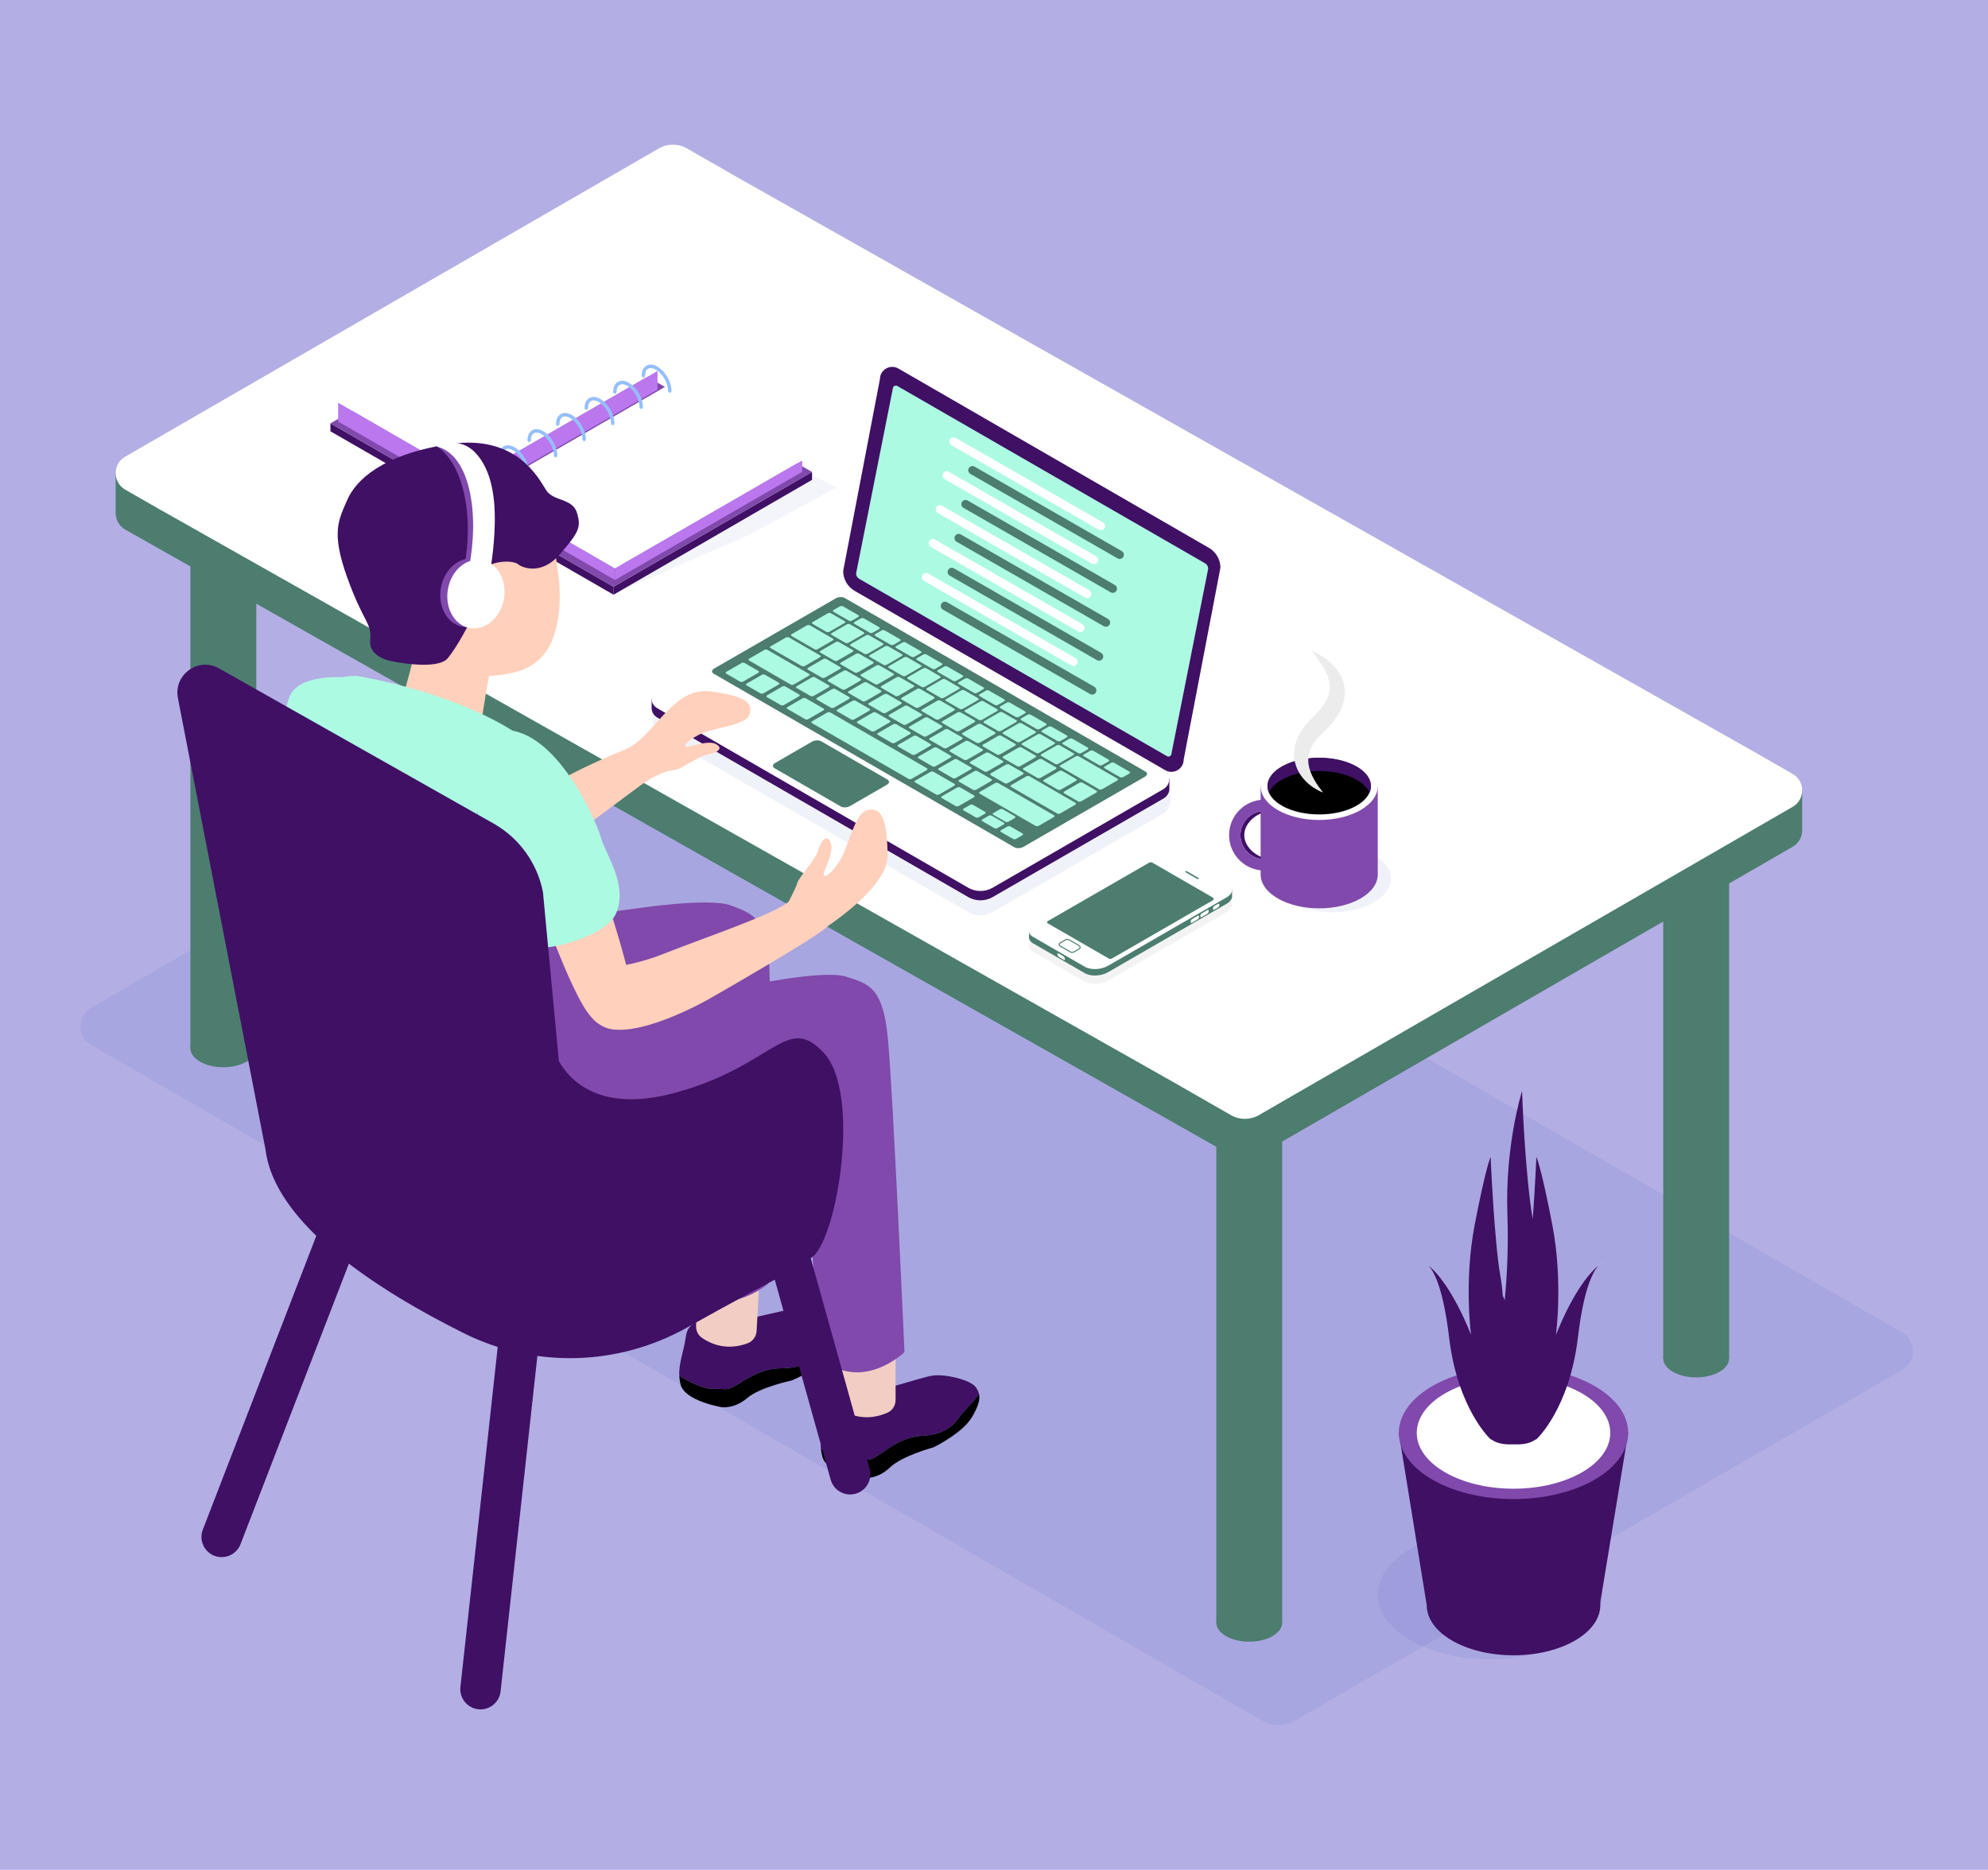 <svg width="371" height="349" viewBox="0 0 371 349" fill="none" xmlns="http://www.w3.org/2000/svg">
<rect width="371" height="349" fill="#B3AEE4"/>
<g clip-path="url(#clip0_132_2)">
<path opacity="0.06" d="M17.019 188.075L130.4 122.58C132.239 121.518 134.507 121.518 136.346 122.58L146.346 128.315L346.32 243.746L354.978 248.71C357.671 250.266 357.671 254.149 354.978 255.705L241.597 321.2C239.758 322.261 237.49 322.261 235.651 321.2L223.613 314.296L23.64 198.868L17.019 195.07C14.326 193.514 14.326 189.63 17.019 188.075Z" fill="#053096"/>
<path d="M316.54 257.091C319.935 257.091 322.688 255.502 322.688 253.541C322.688 251.581 319.935 249.992 316.54 249.992C313.144 249.992 310.392 251.581 310.392 253.541C310.392 255.502 313.144 257.091 316.54 257.091Z" fill="#4C7D6F"/>
<path d="M322.688 145.225H310.392V253.544H322.688V145.225Z" fill="#4C7D6F"/>
<path d="M312.193 147.735C314.593 149.121 318.486 149.121 320.889 147.735C323.293 146.349 323.289 144.1 320.889 142.715C318.489 141.329 314.596 141.329 312.193 142.715C309.793 144.1 309.793 146.349 312.193 147.735Z" fill="#E3EDFF"/>
<path d="M233.134 306.422C236.53 306.422 239.283 304.833 239.283 302.873C239.283 300.912 236.53 299.323 233.134 299.323C229.739 299.323 226.986 300.912 226.986 302.873C226.986 304.833 229.739 306.422 233.134 306.422Z" fill="#4C7D6F"/>
<path d="M239.283 194.553H226.986V302.873H239.283V194.553Z" fill="#4C7D6F"/>
<path d="M233.134 198.103C236.53 198.103 239.283 196.514 239.283 194.553C239.283 192.593 236.53 191.004 233.134 191.004C229.739 191.004 226.986 192.593 226.986 194.553C226.986 196.514 229.739 198.103 233.134 198.103Z" fill="#E3EDFF"/>
<path d="M125.086 41.551C128.482 41.551 131.234 39.962 131.234 38.001C131.234 36.041 128.482 34.452 125.086 34.452C121.691 34.452 118.938 36.041 118.938 38.001C118.938 39.962 121.691 41.551 125.086 41.551Z" fill="#E3EDFF"/>
<path d="M41.681 199.199C45.076 199.199 47.829 197.61 47.829 195.649C47.829 193.689 45.076 192.1 41.681 192.1C38.285 192.1 35.532 193.689 35.532 195.649C35.532 197.61 38.285 199.199 41.681 199.199Z" fill="#4C7D6F"/>
<path d="M47.829 87.333H35.532V195.652H47.829V87.333Z" fill="#4C7D6F"/>
<path d="M41.681 90.882C45.076 90.882 47.829 89.293 47.829 87.333C47.829 85.373 45.076 83.783 41.681 83.783C38.285 83.783 35.532 85.373 35.532 87.333C35.532 89.293 38.285 90.882 41.681 90.882Z" fill="#E3EDFF"/>
<path d="M21.586 95.764V88.312L25.876 91.242L122.966 35.151C124.582 34.219 126.576 34.219 128.192 35.151L328.839 148.611L336.32 147.524V154.976C336.32 156.17 335.727 157.366 334.546 158.047L234.936 215.586C233.32 216.518 231.326 216.518 229.711 215.586L23.359 98.838C22.175 98.155 21.586 96.958 21.586 95.764Z" fill="#4C7D6F"/>
<path d="M23.359 85.242L122.966 27.699C124.582 26.767 126.576 26.767 128.192 27.699L136.979 32.739L326.94 140.091L334.546 144.453C336.912 145.82 336.912 149.234 334.546 150.598L234.936 208.137C233.32 209.07 231.327 209.07 229.711 208.137L219.137 202.071L29.177 94.722L23.359 91.386C20.994 90.019 20.994 86.605 23.359 85.242Z" fill="white"/>
<path opacity="0.06" d="M180.674 170.235L123.518 137.291C121.133 135.776 121.199 130.983 122.651 130.142L154.523 114.577C155.94 113.758 157.688 113.758 159.105 114.577L217.311 145.738C218.763 146.576 219.043 150.721 217.115 151.842L185.257 170.235C183.839 171.054 182.091 171.054 180.674 170.235Z" fill="#053096"/>
<path d="M218.227 146.998V145.278L217.641 145.678C217.496 145.524 217.32 145.385 217.121 145.272L159.108 111.78C157.691 110.961 155.94 110.961 154.522 111.78L122.664 130.173C122.431 130.309 122.251 130.472 122.094 130.661L121.609 130.334V131.899C121.527 132.683 121.899 133.496 122.677 133.943L180.68 167.436C182.098 168.254 183.842 168.254 185.26 167.436L217.131 149.042C217.909 148.592 218.309 147.782 218.227 146.998Z" fill="#3F1064"/>
<path d="M180.674 165.688L122.664 132.195C121.212 131.357 121.212 129.26 122.664 128.422L154.523 110.029C155.94 109.21 157.688 109.21 159.105 110.029L217.115 143.521C218.567 144.359 218.567 146.456 217.115 147.294L185.257 165.688C183.839 166.506 182.091 166.506 180.674 165.688Z" fill="white"/>
<path d="M227.254 101.307L169.31 67.834C168.532 67.384 167.663 67.45 166.989 67.85L165.279 68.836L165.997 69.025C165.905 69.27 165.842 69.538 165.842 69.825L158.989 105.619C158.989 107.147 159.817 108.558 161.14 109.323L219.103 142.797C219.118 142.806 219.141 142.815 219.156 142.822L219.859 143.682L221.219 142.894C221.352 142.834 221.481 142.759 221.597 142.674L221.607 142.667H221.585C222.152 142.261 222.52 141.6 222.52 140.803L229.374 105.008C229.374 103.481 228.58 102.07 227.257 101.304L227.254 101.307Z" fill="white"/>
<path d="M159.493 110.281L217.449 143.754C218.983 144.639 220.901 143.534 220.901 141.76L227.755 105.966C227.755 104.438 226.939 103.027 225.616 102.262L167.66 68.788C166.126 67.903 164.208 69.009 164.208 70.782L157.354 106.577C157.354 108.104 158.17 109.515 159.493 110.281Z" fill="#3F1064"/>
<path d="M160.34 108.035L217.773 141.134C218.151 141.351 218.621 141.08 218.621 140.642L225.474 106.142C225.474 105.729 225.254 105.351 224.898 105.147L167.464 72.048C167.086 71.831 166.617 72.102 166.617 72.539L159.763 107.04C159.763 107.449 159.984 107.83 160.34 108.035Z" fill="#ADFAE3"/>
<path d="M189.304 158.141L133.177 125.739C132.749 125.49 132.803 125.058 133.297 124.772L155.968 111.682C156.466 111.395 157.215 111.364 157.647 111.613L213.773 144.015C214.202 144.264 214.148 144.696 213.654 144.982L190.983 158.072C190.485 158.359 189.735 158.39 189.304 158.141Z" fill="#4C7D6F"/>
<path d="M158.428 115.852L155.533 114.183C155.385 114.098 155.404 113.947 155.574 113.849L156.721 113.188C156.894 113.09 157.152 113.077 157.3 113.162L160.195 114.832C160.343 114.917 160.324 115.068 160.154 115.166L159.008 115.827C158.834 115.925 158.576 115.937 158.428 115.852Z" fill="#ADFAE3"/>
<path d="M154.217 117.937L151.622 116.438C151.474 116.353 151.492 116.202 151.663 116.104L154.472 114.482C154.645 114.384 154.904 114.372 155.052 114.457L157.647 115.956C157.795 116.041 157.776 116.192 157.606 116.29L154.796 117.912C154.623 118.01 154.365 118.022 154.217 117.937Z" fill="#ADFAE3"/>
<path d="M152.015 121.184L147.707 118.696C147.559 118.611 147.577 118.46 147.748 118.362L150.557 116.74C150.73 116.643 150.988 116.63 151.137 116.715L155.445 119.203C155.593 119.288 155.574 119.439 155.404 119.537L152.595 121.159C152.422 121.257 152.163 121.269 152.015 121.184Z" fill="#ADFAE3"/>
<path d="M149.622 124.321L143.795 120.958C143.647 120.873 143.666 120.721 143.836 120.624L146.645 119.002C146.818 118.904 147.077 118.891 147.225 118.976L153.051 122.34C153.2 122.425 153.181 122.576 153.011 122.674L150.201 124.296C150.028 124.394 149.77 124.406 149.622 124.321Z" fill="#ADFAE3"/>
<path d="M157.776 119.994L155.181 118.495C155.033 118.41 155.052 118.258 155.222 118.161L158.031 116.539C158.204 116.441 158.463 116.428 158.611 116.514L161.206 118.013C161.354 118.098 161.335 118.249 161.165 118.347L158.356 119.969C158.182 120.066 157.924 120.079 157.776 119.994Z" fill="#ADFAE3"/>
<path d="M155.719 123.323L153.099 121.808C152.951 121.723 152.97 121.572 153.14 121.474L155.949 119.852C156.123 119.754 156.381 119.742 156.529 119.827L159.149 121.342C159.297 121.427 159.278 121.578 159.108 121.676L156.299 123.298C156.126 123.395 155.867 123.408 155.719 123.323Z" fill="#ADFAE3"/>
<path d="M159.508 125.512L156.888 123.997C156.74 123.912 156.759 123.761 156.929 123.663L159.738 122.041C159.912 121.943 160.17 121.931 160.318 122.016L162.938 123.531C163.086 123.616 163.068 123.767 162.897 123.865L160.088 125.487C159.915 125.584 159.656 125.597 159.508 125.512Z" fill="#ADFAE3"/>
<path d="M163.3 127.701L160.68 126.186C160.532 126.101 160.551 125.95 160.721 125.852L163.53 124.23C163.704 124.132 163.962 124.12 164.11 124.205L166.73 125.72C166.878 125.805 166.86 125.956 166.689 126.054L163.88 127.676C163.707 127.773 163.448 127.786 163.3 127.701Z" fill="#ADFAE3"/>
<path d="M167.09 129.89L164.469 128.375C164.321 128.29 164.34 128.139 164.51 128.041L167.319 126.419C167.493 126.321 167.751 126.309 167.899 126.394L170.519 127.909C170.667 127.994 170.649 128.145 170.479 128.242L167.669 129.864C167.496 129.962 167.238 129.975 167.09 129.89Z" fill="#ADFAE3"/>
<path d="M170.882 132.075L168.261 130.561C168.113 130.476 168.132 130.324 168.302 130.227L171.112 128.605C171.285 128.507 171.543 128.494 171.691 128.579L174.312 130.094C174.46 130.179 174.441 130.331 174.271 130.428L171.461 132.05C171.288 132.148 171.03 132.161 170.882 132.075Z" fill="#ADFAE3"/>
<path d="M174.671 134.264L172.05 132.749C171.902 132.664 171.921 132.513 172.091 132.416L174.901 130.794C175.074 130.696 175.332 130.683 175.48 130.768L178.101 132.283C178.249 132.368 178.23 132.52 178.06 132.617L175.25 134.239C175.077 134.337 174.819 134.349 174.671 134.264Z" fill="#ADFAE3"/>
<path d="M178.46 136.453L175.839 134.938C175.691 134.853 175.71 134.702 175.88 134.605L178.69 132.983C178.863 132.885 179.121 132.872 179.269 132.957L181.89 134.472C182.038 134.557 182.019 134.709 181.849 134.806L179.039 136.428C178.866 136.526 178.608 136.538 178.46 136.453Z" fill="#ADFAE3"/>
<path d="M182.252 138.642L179.631 137.127C179.483 137.042 179.502 136.891 179.672 136.794L182.482 135.171C182.655 135.074 182.913 135.061 183.061 135.146L185.682 136.661C185.83 136.746 185.811 136.897 185.641 136.995L182.831 138.617C182.658 138.715 182.4 138.727 182.252 138.642Z" fill="#ADFAE3"/>
<path d="M186.041 140.828L183.42 139.313C183.272 139.228 183.291 139.077 183.461 138.979L186.271 137.357C186.444 137.26 186.702 137.247 186.85 137.332L189.471 138.847C189.619 138.932 189.6 139.083 189.43 139.181L186.62 140.803C186.447 140.901 186.189 140.913 186.041 140.828Z" fill="#ADFAE3"/>
<path d="M189.83 143.017L187.209 141.502C187.061 141.417 187.08 141.266 187.25 141.168L190.06 139.546C190.233 139.449 190.491 139.436 190.639 139.521L193.26 141.036C193.408 141.121 193.389 141.272 193.219 141.37L190.41 142.992C190.236 143.089 189.978 143.102 189.83 143.017Z" fill="#ADFAE3"/>
<path d="M153.385 126.494L150.765 124.98C150.617 124.894 150.636 124.743 150.806 124.646L153.615 123.024C153.789 122.926 154.047 122.913 154.195 122.998L156.815 124.513C156.963 124.598 156.945 124.75 156.774 124.847L153.965 126.469C153.792 126.567 153.533 126.58 153.385 126.494Z" fill="#ADFAE3"/>
<path d="M157.178 128.683L154.557 127.168C154.409 127.083 154.428 126.932 154.598 126.835L157.408 125.213C157.581 125.115 157.839 125.102 157.987 125.187L160.608 126.702C160.756 126.787 160.737 126.939 160.567 127.036L157.757 128.658C157.584 128.756 157.326 128.768 157.178 128.683Z" fill="#ADFAE3"/>
<path d="M160.967 130.872L158.346 129.357C158.198 129.272 158.217 129.121 158.387 129.024L161.197 127.402C161.37 127.304 161.628 127.291 161.776 127.376L164.397 128.891C164.545 128.976 164.526 129.127 164.356 129.225L161.546 130.847C161.373 130.945 161.115 130.957 160.967 130.872Z" fill="#ADFAE3"/>
<path d="M164.756 133.061L162.135 131.546C161.987 131.461 162.006 131.31 162.176 131.213L164.985 129.59C165.159 129.493 165.417 129.48 165.565 129.565L168.185 131.08C168.334 131.165 168.315 131.316 168.145 131.414L165.335 133.036C165.162 133.134 164.904 133.146 164.756 133.061Z" fill="#ADFAE3"/>
<path d="M168.548 135.247L165.927 133.732C165.779 133.647 165.798 133.496 165.968 133.398L168.778 131.776C168.951 131.679 169.209 131.666 169.357 131.751L171.978 133.266C172.126 133.351 172.107 133.502 171.937 133.6L169.127 135.222C168.954 135.32 168.696 135.332 168.548 135.247Z" fill="#ADFAE3"/>
<path d="M172.337 137.436L169.716 135.921C169.568 135.836 169.587 135.685 169.757 135.587L172.567 133.965C172.74 133.868 172.998 133.855 173.146 133.94L175.767 135.455C175.915 135.54 175.896 135.691 175.726 135.789L172.916 137.411C172.743 137.508 172.485 137.521 172.337 137.436Z" fill="#ADFAE3"/>
<path d="M176.126 139.625L173.505 138.11C173.357 138.025 173.376 137.874 173.546 137.776L176.356 136.154C176.529 136.057 176.787 136.044 176.935 136.129L179.556 137.644C179.704 137.729 179.685 137.88 179.515 137.978L176.705 139.6C176.532 139.697 176.274 139.71 176.126 139.625Z" fill="#ADFAE3"/>
<path d="M179.918 141.814L177.297 140.299C177.149 140.214 177.168 140.063 177.338 139.965L180.148 138.343C180.321 138.245 180.579 138.233 180.727 138.318L183.348 139.833C183.496 139.918 183.477 140.069 183.307 140.167L180.497 141.789C180.324 141.886 180.066 141.899 179.918 141.814Z" fill="#ADFAE3"/>
<path d="M183.707 144L181.086 142.485C180.938 142.4 180.957 142.249 181.127 142.151L183.937 140.529C184.11 140.431 184.368 140.419 184.516 140.504L187.137 142.019C187.285 142.104 187.266 142.255 187.096 142.352L184.286 143.974C184.113 144.072 183.855 144.085 183.707 144Z" fill="#ADFAE3"/>
<path d="M187.499 146.189L184.879 144.674C184.731 144.589 184.75 144.437 184.92 144.34L187.729 142.718C187.902 142.62 188.161 142.608 188.309 142.693L190.929 144.208C191.077 144.293 191.058 144.444 190.888 144.541L188.079 146.163C187.905 146.261 187.647 146.274 187.499 146.189Z" fill="#ADFAE3"/>
<path d="M193.622 145.206L191.001 143.691C190.853 143.606 190.872 143.455 191.042 143.357L193.852 141.735C194.025 141.638 194.283 141.625 194.431 141.71L197.052 143.225C197.2 143.31 197.181 143.461 197.011 143.559L194.202 145.181C194.028 145.278 193.77 145.291 193.622 145.206Z" fill="#ADFAE3"/>
<path d="M197.411 147.395L194.791 145.88C194.643 145.795 194.661 145.644 194.831 145.546L197.641 143.924C197.814 143.826 198.072 143.814 198.22 143.899L200.841 145.414C200.989 145.499 200.97 145.65 200.8 145.748L197.991 147.37C197.817 147.467 197.559 147.48 197.411 147.395Z" fill="#ADFAE3"/>
<path d="M201.2 149.581L198.58 148.066C198.432 147.981 198.45 147.83 198.621 147.732L201.43 146.11C201.603 146.012 201.862 146 202.01 146.085L204.63 147.6C204.778 147.685 204.759 147.836 204.589 147.933L201.78 149.556C201.606 149.653 201.348 149.666 201.2 149.581Z" fill="#ADFAE3"/>
<path d="M197.288 151.842L188.668 146.866C188.52 146.781 188.539 146.63 188.709 146.532L191.518 144.91C191.691 144.812 191.95 144.8 192.098 144.885L200.718 149.861C200.866 149.946 200.847 150.097 200.677 150.195L197.868 151.817C197.695 151.915 197.436 151.927 197.288 151.842Z" fill="#ADFAE3"/>
<path d="M147.568 127.773L139.779 123.276C139.631 123.191 139.65 123.039 139.82 122.942L142.629 121.32C142.803 121.222 143.061 121.21 143.209 121.295L150.998 125.792C151.146 125.877 151.127 126.028 150.957 126.126L148.148 127.748C147.974 127.846 147.716 127.858 147.568 127.773Z" fill="#ADFAE3"/>
<path d="M151.272 129.915L148.652 128.4C148.504 128.315 148.522 128.164 148.693 128.066L151.502 126.444C151.675 126.346 151.934 126.334 152.082 126.419L154.702 127.934C154.85 128.019 154.831 128.17 154.661 128.268L151.852 129.89C151.678 129.987 151.42 130 151.272 129.915Z" fill="#ADFAE3"/>
<path d="M138.119 127.228L135.514 125.726C135.366 125.641 135.385 125.49 135.555 125.392L138.365 123.77C138.538 123.672 138.796 123.66 138.944 123.745L141.549 125.247C141.697 125.332 141.678 125.483 141.508 125.581L138.699 127.203C138.525 127.301 138.267 127.313 138.119 127.228Z" fill="#ADFAE3"/>
<path d="M141.918 129.42L139.313 127.918C139.165 127.833 139.184 127.682 139.354 127.584L142.163 125.962C142.336 125.865 142.595 125.852 142.743 125.937L145.347 127.439C145.495 127.524 145.477 127.676 145.307 127.773L142.497 129.395C142.324 129.493 142.066 129.505 141.918 129.42Z" fill="#ADFAE3"/>
<path d="M145.719 131.616L143.115 130.113C142.966 130.028 142.985 129.877 143.155 129.779L145.965 128.157C146.138 128.06 146.396 128.047 146.544 128.132L149.149 129.635C149.297 129.72 149.278 129.871 149.108 129.968L146.299 131.59C146.126 131.688 145.867 131.701 145.719 131.616Z" fill="#ADFAE3"/>
<path d="M150.27 134.242L146.916 132.305C146.768 132.22 146.787 132.069 146.957 131.972L149.766 130.35C149.94 130.252 150.198 130.239 150.346 130.324L153.7 132.261C153.848 132.346 153.829 132.498 153.659 132.595L150.85 134.217C150.677 134.315 150.418 134.327 150.27 134.242Z" fill="#ADFAE3"/>
<path d="M169.565 145.382L151.511 134.96C151.363 134.875 151.382 134.724 151.552 134.627L154.362 133.005C154.535 132.907 154.793 132.894 154.941 132.979L172.995 143.401C173.143 143.486 173.124 143.638 172.954 143.735L170.145 145.357C169.972 145.455 169.713 145.467 169.565 145.382Z" fill="#ADFAE3"/>
<path d="M155.064 132.101L152.444 130.586C152.296 130.501 152.314 130.35 152.485 130.252L155.294 128.63C155.467 128.532 155.726 128.52 155.874 128.605L158.494 130.12C158.642 130.205 158.623 130.356 158.453 130.453L155.644 132.075C155.47 132.173 155.212 132.186 155.064 132.101Z" fill="#ADFAE3"/>
<path d="M158.853 134.29L156.233 132.775C156.085 132.69 156.104 132.538 156.274 132.441L159.083 130.819C159.256 130.721 159.515 130.709 159.663 130.794L162.283 132.309C162.431 132.394 162.412 132.545 162.242 132.642L159.433 134.264C159.259 134.362 159.001 134.375 158.853 134.29Z" fill="#ADFAE3"/>
<path d="M162.642 136.479L160.022 134.964C159.874 134.879 159.893 134.727 160.063 134.63L162.872 133.008C163.045 132.91 163.304 132.898 163.452 132.983L166.072 134.497C166.22 134.583 166.201 134.734 166.031 134.831L163.222 136.453C163.049 136.551 162.79 136.564 162.642 136.479Z" fill="#ADFAE3"/>
<path d="M166.434 138.667L163.814 137.153C163.666 137.068 163.685 136.916 163.855 136.819L166.664 135.197C166.838 135.099 167.096 135.086 167.244 135.171L169.864 136.686C170.012 136.771 169.994 136.923 169.823 137.02L167.014 138.642C166.841 138.74 166.583 138.753 166.434 138.667Z" fill="#ADFAE3"/>
<path d="M170.223 140.853L167.603 139.338C167.455 139.253 167.474 139.102 167.644 139.004L170.453 137.382C170.626 137.285 170.885 137.272 171.033 137.357L173.653 138.872C173.801 138.957 173.782 139.108 173.612 139.206L170.803 140.828C170.63 140.926 170.371 140.938 170.223 140.853Z" fill="#ADFAE3"/>
<path d="M174.016 143.042L171.395 141.527C171.247 141.442 171.266 141.291 171.436 141.193L174.245 139.571C174.419 139.474 174.677 139.461 174.825 139.546L177.445 141.061C177.594 141.146 177.575 141.297 177.405 141.395L174.595 143.017C174.422 143.115 174.164 143.127 174.016 143.042Z" fill="#ADFAE3"/>
<path d="M177.805 145.231L175.184 143.716C175.036 143.631 175.055 143.48 175.225 143.382L178.035 141.76C178.208 141.663 178.466 141.65 178.614 141.735L181.235 143.25C181.383 143.335 181.364 143.486 181.194 143.584L178.384 145.206C178.211 145.304 177.953 145.316 177.805 145.231Z" fill="#ADFAE3"/>
<path d="M174.699 148.299L170.775 146.034C170.627 145.949 170.646 145.798 170.816 145.7L173.625 144.078C173.798 143.981 174.057 143.968 174.205 144.053L178.129 146.318C178.277 146.403 178.258 146.554 178.088 146.652L175.279 148.274C175.105 148.371 174.847 148.384 174.699 148.299Z" fill="#ADFAE3"/>
<path d="M181.594 147.42L178.973 145.905C178.825 145.82 178.844 145.669 179.014 145.571L181.824 143.949C181.997 143.852 182.255 143.839 182.403 143.924L185.024 145.439C185.172 145.524 185.153 145.675 184.983 145.773L182.173 147.395C182 147.493 181.742 147.505 181.594 147.42Z" fill="#ADFAE3"/>
<path d="M178.353 150.456L175.748 148.954C175.6 148.869 175.619 148.718 175.789 148.62L178.598 146.998C178.771 146.9 179.03 146.888 179.178 146.973L181.783 148.475C181.931 148.56 181.912 148.711 181.742 148.809L178.932 150.431C178.759 150.529 178.501 150.541 178.353 150.456Z" fill="#ADFAE3"/>
<path d="M193.272 154.16L182.825 148.129C182.677 148.044 182.696 147.893 182.866 147.795L185.675 146.173C185.849 146.075 186.107 146.063 186.255 146.148L196.702 152.179C196.85 152.264 196.831 152.415 196.661 152.513L193.852 154.135C193.679 154.233 193.42 154.245 193.272 154.16Z" fill="#ADFAE3"/>
<path d="M161.335 122.047L158.74 120.548C158.592 120.463 158.611 120.312 158.781 120.214L161.59 118.592C161.763 118.495 162.022 118.482 162.17 118.567L164.765 120.066C164.913 120.151 164.894 120.302 164.724 120.4L161.915 122.022C161.741 122.12 161.483 122.132 161.335 122.047Z" fill="#ADFAE3"/>
<path d="M164.891 124.101L162.296 122.602C162.148 122.517 162.167 122.365 162.337 122.268L165.146 120.646C165.319 120.548 165.578 120.536 165.726 120.621L168.321 122.12C168.469 122.205 168.45 122.356 168.28 122.454L165.471 124.076C165.297 124.173 165.039 124.186 164.891 124.101Z" fill="#ADFAE3"/>
<path d="M168.45 126.154L165.855 124.655C165.707 124.57 165.726 124.419 165.896 124.321L168.705 122.699C168.878 122.602 169.137 122.589 169.285 122.674L171.88 124.173C172.028 124.258 172.009 124.409 171.839 124.507L169.03 126.129C168.856 126.227 168.598 126.239 168.45 126.154Z" fill="#ADFAE3"/>
<path d="M172.009 128.211L169.414 126.712C169.266 126.627 169.285 126.476 169.455 126.378L172.264 124.756C172.437 124.658 172.696 124.646 172.844 124.731L175.439 126.23C175.587 126.315 175.568 126.466 175.398 126.564L172.589 128.186C172.415 128.283 172.157 128.296 172.009 128.211Z" fill="#ADFAE3"/>
<path d="M175.568 130.264L172.973 128.765C172.825 128.68 172.844 128.529 173.014 128.431L175.823 126.809C175.997 126.712 176.255 126.699 176.403 126.784L178.998 128.283C179.146 128.368 179.127 128.52 178.957 128.617L176.148 130.239C175.975 130.337 175.716 130.35 175.568 130.264Z" fill="#ADFAE3"/>
<path d="M179.124 132.318L176.529 130.819C176.381 130.734 176.4 130.583 176.57 130.485L179.38 128.863C179.553 128.765 179.811 128.753 179.959 128.838L182.554 130.337C182.702 130.422 182.683 130.573 182.513 130.671L179.704 132.293C179.531 132.39 179.272 132.403 179.124 132.318Z" fill="#ADFAE3"/>
<path d="M182.683 134.372L180.088 132.872C179.94 132.787 179.959 132.636 180.129 132.538L182.939 130.916C183.112 130.819 183.37 130.806 183.518 130.891L186.113 132.39C186.261 132.475 186.243 132.627 186.072 132.724L183.263 134.346C183.09 134.444 182.831 134.457 182.683 134.372Z" fill="#ADFAE3"/>
<path d="M186.243 136.428L183.647 134.929C183.499 134.844 183.518 134.693 183.688 134.595L186.498 132.973C186.671 132.875 186.929 132.863 187.077 132.948L189.672 134.447C189.821 134.532 189.802 134.683 189.632 134.781L186.822 136.403C186.649 136.501 186.391 136.513 186.243 136.428Z" fill="#ADFAE3"/>
<path d="M189.798 138.482L187.203 136.982C187.055 136.897 187.074 136.746 187.244 136.649L190.054 135.027C190.227 134.929 190.485 134.916 190.633 135.001L193.228 136.501C193.376 136.586 193.358 136.737 193.187 136.834L190.378 138.456C190.205 138.554 189.946 138.567 189.798 138.482Z" fill="#ADFAE3"/>
<path d="M193.358 140.535L190.762 139.036C190.614 138.951 190.633 138.8 190.803 138.702L193.613 137.08C193.786 136.982 194.044 136.97 194.192 137.055L196.787 138.554C196.936 138.639 196.917 138.79 196.747 138.888L193.937 140.51C193.764 140.608 193.506 140.62 193.358 140.535Z" fill="#ADFAE3"/>
<path d="M196.917 142.589L194.321 141.09C194.173 141.004 194.192 140.853 194.362 140.756L197.172 139.134C197.345 139.036 197.603 139.023 197.751 139.108L200.347 140.608C200.495 140.693 200.476 140.844 200.306 140.941L197.496 142.564C197.323 142.661 197.065 142.674 196.917 142.589Z" fill="#ADFAE3"/>
<path d="M205.115 147.322L197.877 143.143C197.729 143.058 197.748 142.907 197.918 142.809L200.728 141.187C200.901 141.09 201.159 141.077 201.307 141.162L208.545 145.341C208.693 145.426 208.674 145.578 208.504 145.675L205.695 147.297C205.521 147.395 205.263 147.408 205.115 147.322Z" fill="#ADFAE3"/>
<path d="M162.321 118.098L159.427 116.428C159.279 116.343 159.297 116.192 159.467 116.095L160.614 115.433C160.787 115.336 161.045 115.323 161.193 115.408L164.088 117.077C164.236 117.162 164.217 117.314 164.047 117.411L162.901 118.073C162.727 118.17 162.469 118.183 162.321 118.098Z" fill="#ADFAE3"/>
<path d="M166.214 120.347L163.319 118.677C163.171 118.592 163.19 118.441 163.36 118.343L164.507 117.682C164.68 117.584 164.938 117.572 165.086 117.657L167.981 119.326C168.129 119.411 168.11 119.562 167.94 119.66L166.793 120.321C166.62 120.419 166.362 120.432 166.214 120.347Z" fill="#ADFAE3"/>
<path d="M170.104 122.592L167.209 120.923C167.061 120.838 167.08 120.687 167.25 120.589L168.397 119.928C168.57 119.83 168.828 119.817 168.976 119.902L171.871 121.572C172.019 121.657 172 121.808 171.83 121.906L170.683 122.567C170.51 122.665 170.252 122.677 170.104 122.592Z" fill="#ADFAE3"/>
<path d="M173.997 124.838L171.102 123.169C170.954 123.083 170.973 122.932 171.143 122.835L172.289 122.173C172.463 122.076 172.721 122.063 172.869 122.148L175.764 123.817C175.912 123.902 175.893 124.054 175.723 124.151L174.576 124.813C174.403 124.91 174.145 124.923 173.997 124.838Z" fill="#ADFAE3"/>
<path d="M177.89 127.087L174.995 125.417C174.847 125.332 174.866 125.181 175.036 125.083L176.183 124.422C176.356 124.324 176.614 124.312 176.762 124.397L179.657 126.066C179.805 126.151 179.786 126.302 179.616 126.4L178.469 127.061C178.296 127.159 178.038 127.172 177.89 127.087Z" fill="#ADFAE3"/>
<path d="M181.782 129.332L178.888 127.663C178.74 127.578 178.759 127.427 178.929 127.329L180.075 126.668C180.249 126.57 180.507 126.557 180.655 126.642L183.549 128.312C183.697 128.397 183.679 128.548 183.508 128.646L182.362 129.307C182.189 129.405 181.931 129.417 181.782 129.332Z" fill="#ADFAE3"/>
<path d="M185.676 131.581L182.781 129.912C182.633 129.827 182.652 129.676 182.822 129.578L183.968 128.916C184.142 128.819 184.4 128.806 184.548 128.891L187.442 130.561C187.591 130.646 187.572 130.797 187.402 130.894L186.255 131.556C186.082 131.653 185.824 131.666 185.676 131.581Z" fill="#ADFAE3"/>
<path d="M189.565 133.827L186.671 132.157C186.523 132.072 186.542 131.921 186.712 131.824L187.858 131.162C188.032 131.064 188.29 131.052 188.438 131.137L191.332 132.806C191.48 132.891 191.462 133.042 191.291 133.14L190.145 133.801C189.972 133.899 189.713 133.912 189.565 133.827Z" fill="#ADFAE3"/>
<path d="M193.458 136.075L190.564 134.406C190.416 134.321 190.435 134.17 190.605 134.072L191.751 133.411C191.924 133.313 192.183 133.301 192.331 133.386L195.225 135.055C195.373 135.14 195.354 135.291 195.184 135.389L194.038 136.05C193.865 136.148 193.606 136.16 193.458 136.075Z" fill="#ADFAE3"/>
<path d="M182.088 152.563L179.811 151.25C179.663 151.165 179.682 151.014 179.852 150.916L180.998 150.255C181.171 150.157 181.43 150.144 181.578 150.23L183.855 151.543C184.003 151.628 183.984 151.779 183.814 151.877L182.668 152.538C182.494 152.636 182.236 152.648 182.088 152.563Z" fill="#ADFAE3"/>
<path d="M189.061 156.592L186.784 155.278C186.636 155.193 186.655 155.042 186.825 154.944L187.972 154.283C188.145 154.185 188.403 154.173 188.551 154.258L190.828 155.571C190.976 155.656 190.957 155.807 190.787 155.905L189.641 156.566C189.468 156.664 189.209 156.677 189.061 156.592Z" fill="#ADFAE3"/>
<path d="M185.575 154.579L183.298 153.266C183.15 153.181 183.168 153.029 183.339 152.932L184.485 152.27C184.658 152.173 184.917 152.16 185.065 152.245L187.342 153.559C187.49 153.644 187.471 153.795 187.301 153.892L186.154 154.554C185.981 154.651 185.723 154.664 185.575 154.579Z" fill="#ADFAE3"/>
<path d="M187.638 153.385L185.361 152.072C185.213 151.987 185.231 151.836 185.402 151.738L186.548 151.077C186.721 150.979 186.98 150.967 187.128 151.052L189.405 152.365C189.553 152.45 189.534 152.601 189.364 152.699L188.217 153.36C188.044 153.458 187.786 153.47 187.638 153.385Z" fill="#ADFAE3"/>
<path d="M197.351 138.321L194.457 136.652C194.309 136.567 194.328 136.416 194.498 136.318L195.644 135.657C195.817 135.559 196.076 135.546 196.224 135.631L199.118 137.301C199.266 137.386 199.247 137.537 199.077 137.634L197.931 138.296C197.758 138.393 197.499 138.406 197.351 138.321Z" fill="#ADFAE3"/>
<path d="M201.244 140.57L198.35 138.901C198.202 138.816 198.22 138.664 198.391 138.567L199.537 137.905C199.71 137.808 199.969 137.795 200.117 137.88L203.011 139.549C203.159 139.634 203.14 139.786 202.97 139.883L201.824 140.545C201.65 140.642 201.392 140.655 201.244 140.57Z" fill="#ADFAE3"/>
<path d="M205.137 142.815L202.243 141.146C202.095 141.061 202.114 140.91 202.284 140.812L203.43 140.151C203.603 140.053 203.862 140.041 204.01 140.126L206.904 141.795C207.052 141.88 207.033 142.031 206.863 142.129L205.717 142.79C205.544 142.888 205.285 142.901 205.137 142.815Z" fill="#ADFAE3"/>
<path d="M209.027 145.064L206.132 143.395C205.984 143.31 206.003 143.159 206.173 143.061L207.32 142.4C207.493 142.302 207.751 142.289 207.899 142.375L210.794 144.044C210.942 144.129 210.923 144.28 210.753 144.378L209.606 145.039C209.433 145.137 209.175 145.149 209.027 145.064Z" fill="#ADFAE3"/>
<path d="M156.91 150.529L144.538 143.386C144.1 143.134 144.157 142.693 144.661 142.403L151.546 138.428C152.05 138.138 152.812 138.107 153.247 138.359L165.619 145.502C166.056 145.754 166 146.195 165.496 146.485L158.611 150.459C158.107 150.749 157.345 150.781 156.91 150.529Z" fill="#4C7D6F"/>
<path d="M205.44 98.977C205.307 98.977 205.172 98.942 205.049 98.873L177.578 83.106C177.2 82.889 177.071 82.41 177.288 82.032C177.505 81.654 177.987 81.525 178.362 81.742L205.833 97.509C206.211 97.726 206.34 98.205 206.123 98.583C205.978 98.838 205.714 98.98 205.44 98.98V98.977Z" fill="white"/>
<path d="M204.158 105.304C204.025 105.304 203.89 105.27 203.767 105.2L176.296 89.434C175.918 89.216 175.789 88.738 176.006 88.36C176.223 87.982 176.705 87.853 177.08 88.07L204.551 103.837C204.929 104.054 205.058 104.533 204.841 104.911C204.696 105.166 204.432 105.307 204.158 105.307V105.304Z" fill="white"/>
<path d="M202.876 111.635C202.743 111.635 202.608 111.6 202.485 111.531L175.014 95.764C174.636 95.547 174.507 95.068 174.724 94.69C174.941 94.312 175.423 94.183 175.798 94.4L203.269 110.167C203.647 110.384 203.776 110.863 203.559 111.241C203.414 111.496 203.15 111.638 202.876 111.638V111.635Z" fill="white"/>
<path d="M201.594 117.965C201.462 117.965 201.326 117.931 201.203 117.862L173.732 102.095C173.354 101.878 173.225 101.399 173.442 101.021C173.66 100.643 174.142 100.514 174.516 100.731L201.988 116.498C202.365 116.715 202.495 117.194 202.277 117.572C202.132 117.827 201.868 117.969 201.594 117.969V117.965Z" fill="white"/>
<path d="M200.309 124.296C200.176 124.296 200.041 124.261 199.918 124.192L172.447 108.425C172.069 108.208 171.94 107.729 172.157 107.351C172.375 106.974 172.856 106.844 173.231 107.062L200.702 122.828C201.08 123.046 201.209 123.524 200.992 123.902C200.847 124.158 200.583 124.299 200.309 124.299V124.296Z" fill="white"/>
<path d="M208.948 104.328C208.816 104.328 208.681 104.293 208.558 104.224L181.087 88.457C180.709 88.24 180.58 87.761 180.797 87.383C181.014 87.005 181.496 86.876 181.871 87.094L209.342 102.86C209.72 103.078 209.849 103.556 209.632 103.934C209.487 104.189 209.222 104.331 208.948 104.331V104.328Z" fill="#4C7D6F"/>
<path d="M207.666 110.658C207.534 110.658 207.399 110.624 207.276 110.555L179.805 94.788C179.427 94.571 179.298 94.092 179.515 93.714C179.732 93.336 180.214 93.207 180.589 93.424L208.06 109.191C208.438 109.408 208.567 109.887 208.35 110.265C208.205 110.52 207.94 110.662 207.666 110.662V110.658Z" fill="#4C7D6F"/>
<path d="M206.381 116.989C206.249 116.989 206.113 116.954 205.991 116.885L178.52 101.118C178.142 100.901 178.012 100.422 178.23 100.044C178.447 99.667 178.929 99.537 179.304 99.755L206.775 115.521C207.153 115.739 207.282 116.217 207.065 116.595C206.92 116.851 206.655 116.992 206.381 116.992V116.989Z" fill="#4C7D6F"/>
<path d="M205.099 123.317C204.967 123.317 204.832 123.282 204.709 123.213L177.238 107.446C176.86 107.229 176.731 106.75 176.948 106.372C177.165 105.994 177.647 105.865 178.022 106.082L205.493 121.849C205.871 122.066 206 122.545 205.783 122.923C205.638 123.178 205.373 123.32 205.099 123.32V123.317Z" fill="#4C7D6F"/>
<path d="M203.817 129.647C203.685 129.647 203.55 129.613 203.427 129.543L175.956 113.777C175.578 113.559 175.449 113.081 175.666 112.703C175.883 112.325 176.365 112.195 176.74 112.413L204.211 128.179C204.589 128.397 204.718 128.876 204.501 129.253C204.356 129.509 204.091 129.65 203.817 129.65V129.647Z" fill="#4C7D6F"/>
<path opacity="0.06" d="M278.099 309.736C289.687 309.736 299.081 304.312 299.081 297.622C299.081 290.932 289.687 285.509 278.099 285.509C266.51 285.509 257.116 290.932 257.116 297.622C257.116 304.312 266.51 309.736 278.099 309.736Z" fill="#053096"/>
<path d="M282.451 308.961C291.396 308.961 298.647 304.774 298.647 299.61C298.647 294.445 291.396 290.259 282.451 290.259C273.507 290.259 266.256 294.445 266.256 299.61C266.256 304.774 273.507 308.961 282.451 308.961Z" fill="#3F1064"/>
<path d="M282.451 267.443H261.043L266.256 299.61H298.555L303.856 267.443H282.451Z" fill="#3F1064"/>
<path d="M282.451 279.802C294.273 279.802 303.856 274.269 303.856 267.443C303.856 260.618 294.273 255.085 282.451 255.085C270.63 255.085 261.046 260.618 261.046 267.443C261.046 274.269 270.63 279.802 282.451 279.802Z" fill="#8049AB"/>
<path d="M282.451 277.868C292.424 277.868 300.508 273.201 300.508 267.443C300.508 261.686 292.424 257.018 282.451 257.018C272.479 257.018 264.395 261.686 264.395 267.443C264.395 273.201 272.479 277.868 282.451 277.868Z" fill="white"/>
<path d="M266.539 236.175C266.105 235.731 265.821 235.686 265.821 235.686C265.821 235.686 266.08 235.806 266.539 236.175Z" fill="#C7DAFF"/>
<path d="M298.36 236.175C298.82 235.809 299.078 235.686 299.078 235.686C299.078 235.686 298.798 235.731 298.36 236.175Z" fill="#C7DAFF"/>
<path d="M290.369 249.138C290.369 249.138 291.736 239.245 289.686 228.575C287.636 217.904 286.722 215.932 286.722 215.932C286.722 215.932 286.477 221.63 286.036 227.57C284.53 218.597 284.045 203.64 284.045 203.64C284.045 203.64 280.854 213.662 281.308 226.622C281.538 233.12 281.191 238.669 280.82 242.7C280.691 242.408 280.561 242.108 280.435 241.8C280.363 240.678 280.228 239.469 280.001 238.193C278.861 231.809 278.177 215.932 278.177 215.932C278.177 215.932 277.264 217.904 275.213 228.575C273.163 239.245 274.53 249.138 274.53 249.138C271.034 240.493 267.9 237.258 266.539 236.175C267.528 237.182 269.317 240.256 270.426 249.595C272.023 263.047 278.177 268.647 278.177 268.647C278.177 268.647 278.256 268.675 278.395 268.722C279.349 269.409 280.631 269.617 281.906 269.591C282.269 269.585 282.631 269.585 282.996 269.591C284.269 269.617 285.554 269.412 286.508 268.722C286.647 268.675 286.725 268.647 286.725 268.647C286.725 268.647 292.88 263.047 294.477 249.595C295.585 240.256 297.374 237.182 298.363 236.175C297.003 237.258 293.869 240.493 290.373 249.138H290.369Z" fill="#3F1064"/>
<path opacity="0.05" d="M114.51 110.838L139.918 99.789L156.072 90.996L124.317 74.451L114.51 110.838Z" fill="#2339AA"/>
<path d="M87.501 95.389L61.665 80.501V79.021L87.501 93.906V95.389Z" fill="#3F1064"/>
<path d="M87.501 95.399L124.547 73.954V72.48L87.501 93.906V95.399Z" fill="#4676DE"/>
<path d="M87.501 93.909L61.665 79.021L98.708 57.576L124.548 72.48L87.501 93.909Z" fill="#8049AB"/>
<path d="M87.76 92.93L63.108 78.687V75.144L87.76 89.389V92.93Z" fill="#BA77EE"/>
<path d="M87.76 92.942L122.708 72.747V69.213L87.76 89.389V92.942Z" fill="#BA77EE"/>
<path d="M87.76 89.39L63.108 75.144L98.056 54.952L122.708 69.213L87.76 89.39Z" fill="white"/>
<path d="M114.497 110.999L88.661 96.114V94.63L114.497 109.518V110.999Z" fill="#3F1064"/>
<path d="M114.497 111.008L151.543 89.563V88.092L114.497 109.518V111.008Z" fill="#3F1064"/>
<path d="M114.497 109.518L88.661 94.63L125.704 73.188L151.543 88.092L114.497 109.518Z" fill="#8049AB"/>
<path d="M114.755 108.255L90.103 94.01V91.853L114.755 106.098V108.255Z" fill="#BA77EE"/>
<path d="M114.755 108.265L149.703 88.073V85.922L114.755 106.098V108.265Z" fill="#BA77EE"/>
<path d="M114.755 106.098L90.103 91.853L125.051 71.661L149.704 85.922L114.755 106.098Z" fill="white"/>
<path d="M124.995 73.299C125.174 73.299 125.316 73.154 125.316 72.974C125.316 71.276 124.163 69.28 122.692 68.429C121.93 67.988 121.196 67.928 120.629 68.256C120.059 68.584 119.747 69.251 119.747 70.13C119.747 70.309 119.892 70.454 120.072 70.454C120.251 70.454 120.396 70.309 120.396 70.13C120.396 69.491 120.595 69.025 120.957 68.817C121.319 68.609 121.823 68.669 122.374 68.99C123.643 69.724 124.676 71.51 124.676 72.974C124.676 73.154 124.821 73.299 125.001 73.299H124.995Z" fill="#95BFFC"/>
<path d="M119.666 76.319C119.845 76.319 119.99 76.174 119.99 75.995C119.99 74.297 118.837 72.3 117.366 71.45C116.604 71.009 115.87 70.949 115.303 71.276C114.733 71.604 114.421 72.272 114.421 73.15C114.421 73.33 114.566 73.475 114.746 73.475C114.925 73.475 115.067 73.33 115.067 73.15C115.067 72.511 115.265 72.045 115.628 71.837C115.99 71.629 116.494 71.689 117.045 72.01C118.314 72.744 119.347 74.53 119.347 75.995C119.347 76.174 119.492 76.319 119.672 76.319H119.666Z" fill="#95BFFC"/>
<path d="M114.34 79.336C114.519 79.336 114.661 79.191 114.661 79.012C114.661 77.314 113.508 75.317 112.037 74.467C111.275 74.026 110.541 73.966 109.974 74.294C109.404 74.621 109.092 75.289 109.092 76.168C109.092 76.347 109.237 76.489 109.417 76.489C109.596 76.489 109.738 76.344 109.738 76.168C109.738 75.528 109.936 75.062 110.299 74.854C110.661 74.647 111.165 74.706 111.716 75.028C112.985 75.761 114.018 77.547 114.018 79.012C114.018 79.191 114.163 79.336 114.343 79.336H114.34Z" fill="#95BFFC"/>
<path d="M109.01 82.328C109.19 82.328 109.335 82.183 109.335 82.004C109.335 80.306 108.182 78.309 106.711 77.459C105.949 77.018 105.215 76.958 104.648 77.286C104.078 77.613 103.766 78.281 103.766 79.16C103.766 79.339 103.911 79.484 104.087 79.484C104.264 79.484 104.412 79.339 104.412 79.16C104.412 78.52 104.61 78.054 104.972 77.846C105.335 77.639 105.839 77.698 106.39 78.02C107.659 78.754 108.692 80.539 108.692 82.004C108.692 82.183 108.837 82.328 109.013 82.328H109.01Z" fill="#95BFFC"/>
<path d="M103.681 85.349C103.861 85.349 104.006 85.204 104.006 85.024C104.006 83.327 102.853 81.33 101.382 80.48C100.62 80.038 99.886 79.979 99.319 80.306C98.749 80.634 98.437 81.302 98.437 82.18C98.437 82.36 98.582 82.505 98.761 82.505C98.941 82.505 99.086 82.36 99.086 82.18C99.086 81.541 99.284 81.075 99.647 80.867C100.009 80.659 100.513 80.719 101.064 81.04C102.333 81.774 103.366 83.56 103.366 85.024C103.366 85.204 103.511 85.349 103.687 85.349H103.681Z" fill="#95BFFC"/>
<path d="M98.355 88.366C98.534 88.366 98.676 88.221 98.676 88.041C98.676 86.344 97.523 84.347 96.053 83.497C95.29 83.056 94.556 82.996 93.99 83.323C93.419 83.651 93.108 84.319 93.108 85.198C93.108 85.377 93.252 85.522 93.429 85.522C93.605 85.522 93.753 85.377 93.753 85.198C93.753 84.558 93.952 84.092 94.314 83.884C94.676 83.676 95.18 83.736 95.731 84.057C97.001 84.791 98.034 86.577 98.034 88.041C98.034 88.221 98.179 88.366 98.358 88.366H98.355Z" fill="#95BFFC"/>
<path d="M93.026 91.415C93.205 91.415 93.35 91.27 93.35 91.094C93.35 89.396 92.198 87.399 90.727 86.549C89.964 86.108 89.231 86.048 88.664 86.375C88.094 86.703 87.782 87.371 87.782 88.249C87.782 88.429 87.927 88.574 88.106 88.574C88.286 88.574 88.427 88.429 88.427 88.249C88.427 87.61 88.626 87.144 88.988 86.936C89.35 86.728 89.854 86.788 90.405 87.109C91.675 87.843 92.708 89.629 92.708 91.094C92.708 91.273 92.853 91.415 93.032 91.415H93.026Z" fill="#95BFFC"/>
<path d="M117.814 139.297C122.68 136.258 125.921 128.161 132.664 129.065C138.903 129.902 140.702 131.121 139.833 133.408C138.963 135.697 132.667 135.634 129.864 137.461C129.864 137.461 127.958 138.45 127.886 139.222C127.814 139.993 131.855 137.937 133.599 138.882C135.344 139.827 133.307 140.652 131.946 140.85C130.585 141.049 126.951 143.597 126.144 143.669C123.725 143.883 121.184 145.357 119.297 146.765C112.699 151.688 106.081 156.585 99.464 161.483C99.464 161.483 89.527 165.155 87.105 160.062C85.52 156.727 94.544 151.587 96.472 150.33C102.828 146.185 109.533 142.784 116.554 139.943C116.988 139.767 117.407 139.546 117.817 139.291L117.814 139.297Z" fill="#FFD0BB"/>
<path d="M80.717 208.036C103.747 201.741 130.718 185.958 130.718 185.958C130.718 185.958 132.796 172.569 123.993 169.88C115.19 167.19 73.706 181.079 73.706 181.079C73.706 181.079 57.687 214.329 80.72 208.036H80.717Z" fill="#8049AB"/>
<path d="M133.19 259.236C136.116 259.091 135.127 259.992 138.904 257.645C142.683 255.299 144.967 255.428 146.113 255.387C147.259 255.349 150.387 255.318 152.513 252.729C153.952 250.974 155.597 249.85 156.797 248.174C156.718 247.73 156.538 247.324 156.28 246.902C155.423 245.5 150.815 244.093 148.409 244.269C146.003 244.445 135.618 247.604 132.33 246.792C131.927 246.691 128.491 245.948 127.996 249.463C127.59 252.36 126.655 254.379 126.765 256.776C128.752 258.02 131.385 259.324 133.187 259.232L133.19 259.236Z" fill="#3F1064"/>
<path d="M152.513 252.729C150.387 255.314 147.263 255.346 146.113 255.387C144.967 255.425 142.68 255.296 138.904 257.645C135.124 259.992 136.113 259.091 133.19 259.236C131.389 259.327 128.752 258.023 126.768 256.779C126.79 257.286 126.859 257.809 126.992 258.363C127.751 261.532 134.715 262.656 134.715 262.656C134.715 262.656 137.039 262.996 139.445 260.946C141.852 258.895 147.754 257.667 147.754 257.667C147.754 257.667 153.301 255.359 155.238 252.458C156.592 250.43 156.979 249.207 156.8 248.174C155.6 249.85 153.956 250.974 152.516 252.729H152.513Z" fill="black"/>
<path d="M130.529 236.379L129.902 247.437C129.852 248.332 130.258 249.198 130.995 249.708C132.551 250.792 135.578 252.2 139.537 250.719C140.494 250.36 141.137 249.456 141.196 248.436L141.845 237.022L130.529 236.379Z" fill="#F1CDC4"/>
<path d="M117.719 169.719C117.719 169.719 132.154 167.42 136.438 169.017C140.721 170.613 143.171 171.483 143.581 180.774C143.99 190.065 143.367 239.604 143.367 239.604C143.367 239.604 134.822 247.034 127.332 239.529C127.332 239.529 127.058 198.481 127.584 192.884C128.11 187.29 127.644 183.851 127.644 183.851L120.822 174.377L117.719 169.716V169.719Z" fill="#8049AB"/>
<path d="M74.276 133.212C74.276 133.212 78.229 120.11 78.333 116.68C78.437 113.251 91.02 113.77 91.02 113.77L91.955 122.296C91.955 122.296 89.357 136.126 89.565 137.997C89.772 139.867 73.464 135.997 74.279 133.212H74.276Z" fill="#FFD0BB"/>
<path d="M80.308 120.11C80.308 120.11 86.963 126.557 91.747 126.142C96.531 125.726 102.352 124.894 104.018 116.161C105.681 107.427 101.939 100.98 104.018 97.235C106.097 93.49 72.824 93.282 72.824 93.282L80.311 120.11H80.308Z" fill="#FFD0BB"/>
<path d="M51.4 157.439C51.4 157.439 50.985 169.19 51.4 170.957C51.816 172.724 56.808 178.081 59.926 177.013C63.045 175.949 56.689 158.478 56.689 158.478L51.4 157.439Z" fill="#F1CDC4"/>
<path d="M63.87 126.403C63.87 126.403 55.873 125.83 54.106 129.887C52.339 133.943 49.218 155.36 49.529 157.754C49.841 160.144 53.898 164.721 58.991 162.642C64.087 160.563 63.867 126.406 63.867 126.406L63.87 126.403Z" fill="#ADFAE3"/>
<path d="M159.751 272.546C162.661 272.234 161.726 273.191 165.367 270.634C169.005 268.076 171.294 268.076 172.438 267.972C173.581 267.869 176.702 267.661 178.677 264.958C180.016 263.125 181.591 261.91 182.696 260.168C182.592 259.73 182.391 259.333 182.107 258.927C181.172 257.576 176.491 256.433 174.101 256.744C171.71 257.056 161.518 260.801 158.192 260.174C157.782 260.099 154.308 259.551 154.016 263.084C153.773 266.001 152.954 268.07 153.2 270.458C155.253 271.588 157.956 272.741 159.751 272.549V272.546Z" fill="#3F1064"/>
<path d="M178.677 264.955C176.702 267.658 173.581 267.865 172.438 267.969C171.294 268.073 169.008 268.073 165.367 270.631C161.726 273.188 162.664 272.231 159.751 272.543C157.956 272.735 155.253 271.582 153.2 270.451C153.253 270.958 153.348 271.475 153.512 272.02C154.447 275.138 161.468 275.868 161.468 275.868C161.468 275.868 163.808 276.076 166.094 273.894C168.381 271.711 174.205 270.149 174.205 270.149C174.205 270.149 179.613 267.528 181.379 264.524C182.617 262.42 182.935 261.179 182.696 260.158C181.591 261.9 180.016 263.116 178.677 264.949V264.955Z" fill="black"/>
<path d="M155.801 249.878V260.952C155.801 261.85 156.258 262.691 157.02 263.16C158.636 264.152 161.735 265.387 165.606 263.686C166.542 263.273 167.134 262.335 167.134 261.314V249.881H155.798L155.801 249.878Z" fill="#F1CDC4"/>
<path d="M165.679 193.624C164.743 184.371 162.249 183.643 157.88 182.289C153.512 180.938 139.231 184.049 139.231 184.049C124.809 186.358 95.933 197.885 95.933 197.885L62.32 200.172C62.32 200.172 61.697 207.762 65.334 212.443C68.975 217.123 81.826 231.992 104.462 224.402C123.439 218.039 143.004 206.38 148.935 202.15C149.458 202.966 150.529 202.874 150.39 206.622C150.182 212.238 152.781 253.204 152.781 253.204C160.683 260.275 168.794 252.373 168.794 252.373C168.794 252.373 166.611 202.877 165.675 193.624H165.679Z" fill="#8049AB"/>
<path d="M88.638 108.986C88.638 108.986 89.042 106.284 91.643 105.348C94.242 104.413 96.324 104.933 96.739 105.348C97.155 105.764 100.843 107.635 104.459 103.478C108.075 99.317 108.491 98.382 107.659 95.679C106.828 92.977 103.291 93.6 101.939 91.519C100.588 89.44 96.531 81.018 83.952 82.889C71.369 84.76 66.38 89.648 64.818 93.286C63.259 96.926 61.7 99.213 64.818 107.843C67.936 116.473 69.394 116.161 69.082 119.49C68.771 122.816 73.243 123.443 73.243 123.443C73.243 123.443 81.665 125.222 83.59 122.825C85.514 120.428 87.489 116.476 87.489 116.476C87.489 116.476 89.048 114.813 87.073 113.981C85.098 113.15 82.081 110.447 84.163 108.158C86.242 105.871 88.45 107.534 88.645 108.989L88.638 108.986Z" fill="#3F1064"/>
<path d="M66.582 126.161C66.582 126.161 85.3 129.052 97.464 137.578C109.631 146.104 100.686 168.355 100.686 173.763C100.686 179.171 104.27 201.007 104.453 202.981C104.636 204.956 101.073 212.962 83.098 210.156C65.123 207.35 60.238 205.164 59.3 199.967C58.364 194.767 57.845 182.812 55.766 171.269C53.687 159.725 55.974 136.538 58.156 132.173C60.339 127.805 61.586 126.18 66.579 126.161H66.582Z" fill="#ADFAE3"/>
<path d="M88.638 144.34C88.638 144.34 89.042 158.585 91.955 170.544L93.794 175.524C94.185 176.579 95.032 177.398 96.103 177.741C97.605 178.22 100.972 176.78 103.026 175.883C106.535 174.355 100.897 159.417 100.689 159.001C100.481 158.585 88.638 144.34 88.638 144.34Z" fill="#3D6CB3"/>
<path d="M99.59 165.199C99.643 165.568 106.554 185.845 110.289 189.747C114.021 193.649 117.373 192.333 118.248 188.777C119.124 185.221 112.626 165.974 110.554 159.496C108.478 153.017 99.593 165.199 99.593 165.199H99.59Z" fill="#FFD0BB"/>
<path d="M109.675 180.651C111.795 180.513 116.255 181.038 124.04 177.955C131.826 174.875 144.274 170.727 147.184 168.299C149.908 166.028 155.978 171.08 154.447 172.891C152.916 174.702 132.308 186.468 132.308 186.468C132.308 186.468 118.425 194.446 112.573 191.596C106.721 188.742 109.675 180.651 109.675 180.651Z" fill="#FFD0BB"/>
<path d="M150.885 175.177C150.885 175.177 165.72 166.598 165.641 159.653C165.562 152.708 164.466 150.576 161.842 151.222C159.219 151.867 158.441 158.768 156.066 161.593C156.066 161.593 154.727 163.549 153.874 163.524C153.02 163.502 155.811 159.351 155.014 157.313C154.214 155.275 153.036 157.395 152.636 158.859C152.236 160.324 148.957 163.962 148.775 164.834C148.589 165.706 146.715 169.184 146.715 169.184C146.715 169.184 145.354 176.431 150.888 175.177H150.885Z" fill="#FFD0BB"/>
<path d="M88.638 149.744C88.638 149.744 94.034 172.204 95.593 175.637C97.152 179.067 112.957 175.637 115.039 170.333C117.121 165.029 113.168 159.833 112.129 156.296C111.089 152.762 103.253 134.942 92.963 136.327C82.673 137.71 88.642 149.744 88.642 149.744H88.638Z" fill="#ADFAE3"/>
<path d="M89.675 319.055C89.536 319.055 89.397 319.049 89.259 319.033C87.19 318.806 85.697 316.945 85.923 314.876L93.753 243.526C93.98 241.456 95.838 239.96 97.911 240.19C99.98 240.417 101.473 242.278 101.246 244.348L93.416 315.698C93.205 317.628 91.571 319.058 89.675 319.058V319.055Z" fill="#3F1064"/>
<path d="M41.365 290.64C40.915 290.64 40.455 290.558 40.008 290.385C38.065 289.635 37.098 287.453 37.85 285.509L61.309 224.77C62.059 222.827 64.244 221.86 66.185 222.613C68.128 223.362 69.095 225.545 68.342 227.488L44.884 288.227C44.307 289.723 42.877 290.64 41.365 290.64Z" fill="#3F1064"/>
<path d="M158.652 278.942C157.001 278.942 155.489 277.853 155.023 276.187L138.311 216.395C137.751 214.389 138.922 212.31 140.929 211.75C142.935 211.189 145.014 212.361 145.574 214.367L162.286 274.158C162.847 276.165 161.675 278.243 159.669 278.804C159.329 278.898 158.989 278.942 158.652 278.942Z" fill="#3F1064"/>
<path d="M153.726 196.509C146.743 189.004 144.522 198.988 125.81 204.014C111.659 207.816 106.141 201.391 104.292 198.033L101.328 166.522C100.28 161.143 96.944 156.481 92.188 153.757L40.915 124.775C37.041 122.554 32.348 125.915 33.202 130.299L49.561 214.625C51.309 228.493 70.446 240.814 86.553 248.839C99.754 255.415 115.351 255.009 128.21 247.79C144.554 238.612 149.071 236.827 151.786 234.458C156.264 230.549 160.712 204.018 153.729 196.512L153.726 196.509Z" fill="#3F1064"/>
<path d="M90.786 106.797C90.827 106.58 91.807 101.411 91.624 95.856C91.429 89.963 89.782 86.58 87.797 84.631C85.949 82.81 84.185 83.062 81.731 83.257L81.511 83.339C86.336 86.382 88.572 96.095 86.579 106.123L90.786 106.797Z" fill="#8049AB"/>
<path d="M92.721 111.583C93.348 108.077 91.519 104.816 88.635 104.3C85.752 103.784 82.906 106.209 82.278 109.716C81.651 113.223 83.48 116.483 86.364 116.999C89.248 117.515 92.094 115.09 92.721 111.583Z" fill="#8049AB"/>
<path d="M94.039 111.819C94.666 108.312 92.837 105.051 89.954 104.535C87.07 104.02 84.224 106.444 83.597 109.951C82.97 113.458 84.799 116.719 87.682 117.234C90.566 117.75 93.412 115.325 94.039 111.819Z" fill="white"/>
<path d="M91.479 106.451C91.52 106.233 92.5 101.065 92.317 95.509C92.122 89.616 90.475 86.234 88.49 84.284C86.641 82.464 83.797 82.114 81.511 83.342C87.848 84.939 89.489 96.098 87.495 106.126L91.479 106.454V106.451Z" fill="white"/>
<path opacity="0.06" d="M248.646 170.28C254.681 170.28 259.572 167.455 259.572 163.971C259.572 160.487 254.681 157.662 248.646 157.662C242.612 157.662 237.72 160.487 237.72 163.971C237.72 167.455 242.612 170.28 248.646 170.28Z" fill="#053096"/>
<path d="M235.991 160.368C233.512 160.368 231.493 158.352 231.493 155.87C231.493 153.389 233.509 151.373 235.991 151.373H237.408C234.93 151.373 232.205 153.389 232.205 155.87C232.205 158.352 234.93 160.368 237.408 160.368H235.991Z" fill="#3F1064"/>
<path d="M235.991 162.494V160.371C233.512 160.371 231.493 158.355 231.493 155.874C231.493 153.392 233.509 151.376 235.991 151.376V149.253C232.341 149.253 229.371 152.223 229.371 155.874C229.371 159.524 232.341 162.494 235.991 162.494Z" fill="#8049AB"/>
<path d="M235.26 163.237V146.74H257.116V163.237C257.116 164.853 256.048 166.465 253.916 167.697C249.648 170.16 242.728 170.16 238.464 167.697C236.331 166.465 235.264 164.85 235.264 163.237H235.26Z" fill="#8049AB"/>
<path d="M246.19 153.048C252.224 153.048 257.116 150.224 257.116 146.74C257.116 143.256 252.224 140.431 246.19 140.431C240.155 140.431 235.264 143.256 235.264 146.74C235.264 150.224 240.155 153.048 246.19 153.048Z" fill="white"/>
<path d="M246.19 152.015C251.509 152.015 255.821 149.653 255.821 146.74C255.821 143.826 251.509 141.464 246.19 141.464C240.87 141.464 236.558 143.826 236.558 146.74C236.558 149.653 240.87 152.015 246.19 152.015Z" fill="black"/>
<path d="M252.999 145.452C249.239 143.392 243.141 143.392 239.38 145.452C238.079 146.163 237.194 147.03 236.791 147.943C236.032 146.217 236.917 144.321 239.38 142.973C243.141 140.913 249.239 140.913 252.999 142.973C255.459 144.321 256.344 146.217 255.588 147.943C255.188 147.03 254.3 146.163 252.999 145.452Z" fill="#3F1064"/>
<path d="M246.942 147.943C246.942 147.943 246.86 147.845 246.709 147.659C246.558 147.477 246.353 147.196 246.101 146.847C245.607 146.148 244.936 145.115 244.498 143.861C244.281 143.238 244.149 142.56 244.145 141.886C244.133 141.209 244.278 140.532 244.555 139.867L244.659 139.619C244.703 139.537 244.75 139.455 244.791 139.37C244.867 139.203 244.968 139.039 245.075 138.875C245.169 138.708 245.289 138.548 245.412 138.387C245.522 138.223 245.651 138.063 245.786 137.902C245.916 137.742 246.048 137.581 246.202 137.43C246.353 137.279 246.486 137.115 246.649 136.964C246.993 136.63 247.339 136.296 247.686 135.962L247.818 135.833L247.963 135.675L248.249 135.36C248.445 135.149 248.621 134.935 248.791 134.718L249.049 134.394C249.131 134.283 249.21 134.164 249.289 134.047C249.449 133.817 249.604 133.584 249.742 133.335C249.89 133.096 250.026 132.847 250.149 132.586C250.275 132.334 250.382 132.063 250.483 131.792C250.687 131.257 250.829 130.687 250.911 130.116C251.062 128.97 250.92 127.811 250.549 126.85C250.19 125.883 249.654 125.109 249.109 124.491C248.561 123.874 248.004 123.398 247.494 123.021C246.98 122.643 246.517 122.356 246.13 122.132C245.745 121.909 245.427 121.754 245.219 121.638C245.005 121.528 244.892 121.471 244.892 121.471C244.892 121.471 244.958 121.581 245.09 121.783C245.226 121.978 245.418 122.277 245.673 122.633C245.925 122.992 246.231 123.424 246.552 123.918C246.873 124.413 247.207 124.97 247.494 125.581C247.783 126.189 248.016 126.854 248.108 127.528C248.218 128.202 248.155 128.879 247.979 129.556C247.786 130.236 247.434 130.913 246.977 131.594C246.87 131.764 246.741 131.931 246.608 132.098C246.482 132.264 246.35 132.431 246.205 132.595C246.067 132.762 245.928 132.929 245.783 133.074L245.569 133.304L245.462 133.42L245.33 133.549C244.971 133.909 244.615 134.271 244.256 134.63C244.057 134.816 243.884 135.042 243.708 135.25C243.525 135.458 243.358 135.682 243.197 135.912C242.539 136.816 242.007 137.849 241.723 138.951C241.43 140.05 241.412 141.203 241.648 142.211C241.878 143.222 242.306 144.078 242.788 144.759C243.276 145.442 243.802 145.971 244.3 146.387C244.797 146.803 245.264 147.108 245.657 147.332C246.051 147.562 246.382 147.7 246.599 147.795C246.823 147.889 246.945 147.924 246.945 147.924L246.942 147.943Z" fill="#ECECEC"/>
<path opacity="0.05" d="M202.432 183.224L192.744 177.63C191.642 176.994 191.78 175.882 193.053 175.145L215.182 162.38C216.455 161.646 218.382 161.564 219.485 162.2L229.173 167.794C230.275 168.43 230.137 169.542 228.864 170.279L206.735 183.044C205.462 183.778 203.535 183.86 202.432 183.224Z" fill="black"/>
<path d="M192.036 174.776V173.976C192.036 173.772 192.146 173.58 192.328 173.479L215.207 160.808C216.48 160.074 218.407 159.992 219.51 160.629L229.932 166.005V167.158C230.011 167.687 229.655 168.266 228.889 168.707L206.76 181.472C205.488 182.206 203.56 182.288 202.458 181.652L192.769 176.058C192.231 175.747 192.007 175.34 192.032 174.89C192.032 174.852 192.036 174.814 192.036 174.776Z" fill="#4C7D6F"/>
<path d="M202.457 180.452L192.769 174.858C191.667 174.222 191.805 173.11 193.078 172.373L215.207 159.608C216.479 158.874 218.407 158.792 219.509 159.429L229.198 165.022C230.3 165.659 230.161 166.77 228.889 167.507L206.76 180.272C205.487 181.006 203.56 181.088 202.457 180.452Z" fill="white"/>
<path d="M195.516 172.329L206.911 178.909C207.094 179.013 207.318 179.013 207.5 178.909L210.974 176.912L214.37 174.953L214.42 174.924L217.759 172.997L219.384 172.058L223.5 169.68L226.376 168.021C226.556 167.917 226.556 167.655 226.376 167.551L215.075 161.026C214.877 160.912 214.631 160.912 214.433 161.026L195.513 171.939C195.362 172.024 195.362 172.241 195.513 172.329H195.516Z" fill="#4C7D6F"/>
<path d="M223.425 164.055L221.22 162.783C221.154 162.745 221.163 162.676 221.239 162.632C221.315 162.588 221.431 162.581 221.5 162.622L223.705 163.895C223.771 163.933 223.762 164.002 223.686 164.046C223.611 164.09 223.494 164.096 223.425 164.055Z" fill="#4C7D6F"/>
<path d="M226.603 169.788L227.321 169.372C227.46 169.293 227.57 169.079 227.57 168.896C227.57 168.714 227.46 168.629 227.321 168.707L226.603 169.123C226.464 169.202 226.354 169.416 226.354 169.599C226.354 169.781 226.464 169.866 226.603 169.788Z" fill="white"/>
<path d="M224.244 171.173L225.33 170.528C225.469 170.449 225.579 170.235 225.579 170.052C225.579 169.869 225.469 169.784 225.33 169.863L224.244 170.509C224.105 170.588 223.995 170.802 223.995 170.984C223.995 171.167 224.105 171.252 224.244 171.173Z" fill="white"/>
<path d="M222.442 172.238L223.529 171.592C223.667 171.514 223.778 171.299 223.778 171.117C223.778 170.934 223.667 170.849 223.529 170.928L222.442 171.573C222.304 171.652 222.193 171.866 222.193 172.049C222.193 172.232 222.304 172.317 222.442 172.238Z" fill="white"/>
<path d="M197.699 178.663L198.476 179.113C198.656 179.217 198.779 179.151 198.747 178.962C198.716 178.773 198.546 178.537 198.366 178.433L197.588 177.983C197.409 177.879 197.286 177.945 197.317 178.134C197.349 178.323 197.519 178.559 197.699 178.663Z" fill="white"/>
<path d="M199.676 177.746L197.784 176.654C197.651 176.578 197.576 176.443 197.576 176.291C197.576 176.14 197.654 176.005 197.784 175.929L198.776 175.356C199.031 175.208 199.346 175.208 199.601 175.356L201.434 176.414C201.576 176.496 201.664 176.644 201.664 176.811C201.664 176.978 201.579 177.123 201.434 177.208L200.499 177.746C200.373 177.819 200.228 177.857 200.086 177.857C199.944 177.857 199.799 177.819 199.673 177.746H199.676ZM198.873 175.523L197.881 176.096C197.812 176.137 197.768 176.21 197.768 176.291C197.768 176.373 197.809 176.446 197.881 176.487L199.774 177.58C199.969 177.693 200.212 177.693 200.404 177.58L201.34 177.041C201.421 176.994 201.472 176.909 201.472 176.811C201.472 176.713 201.421 176.632 201.34 176.581L199.506 175.523C199.409 175.466 199.299 175.438 199.191 175.438C199.084 175.438 198.974 175.466 198.876 175.523H198.873Z" fill="#4C7D6F"/>
</g>
<defs>
<clipPath id="clip0_132_2">
<rect width="342" height="295" fill="white" transform="translate(15 27)"/>
</clipPath>
</defs>
</svg>

